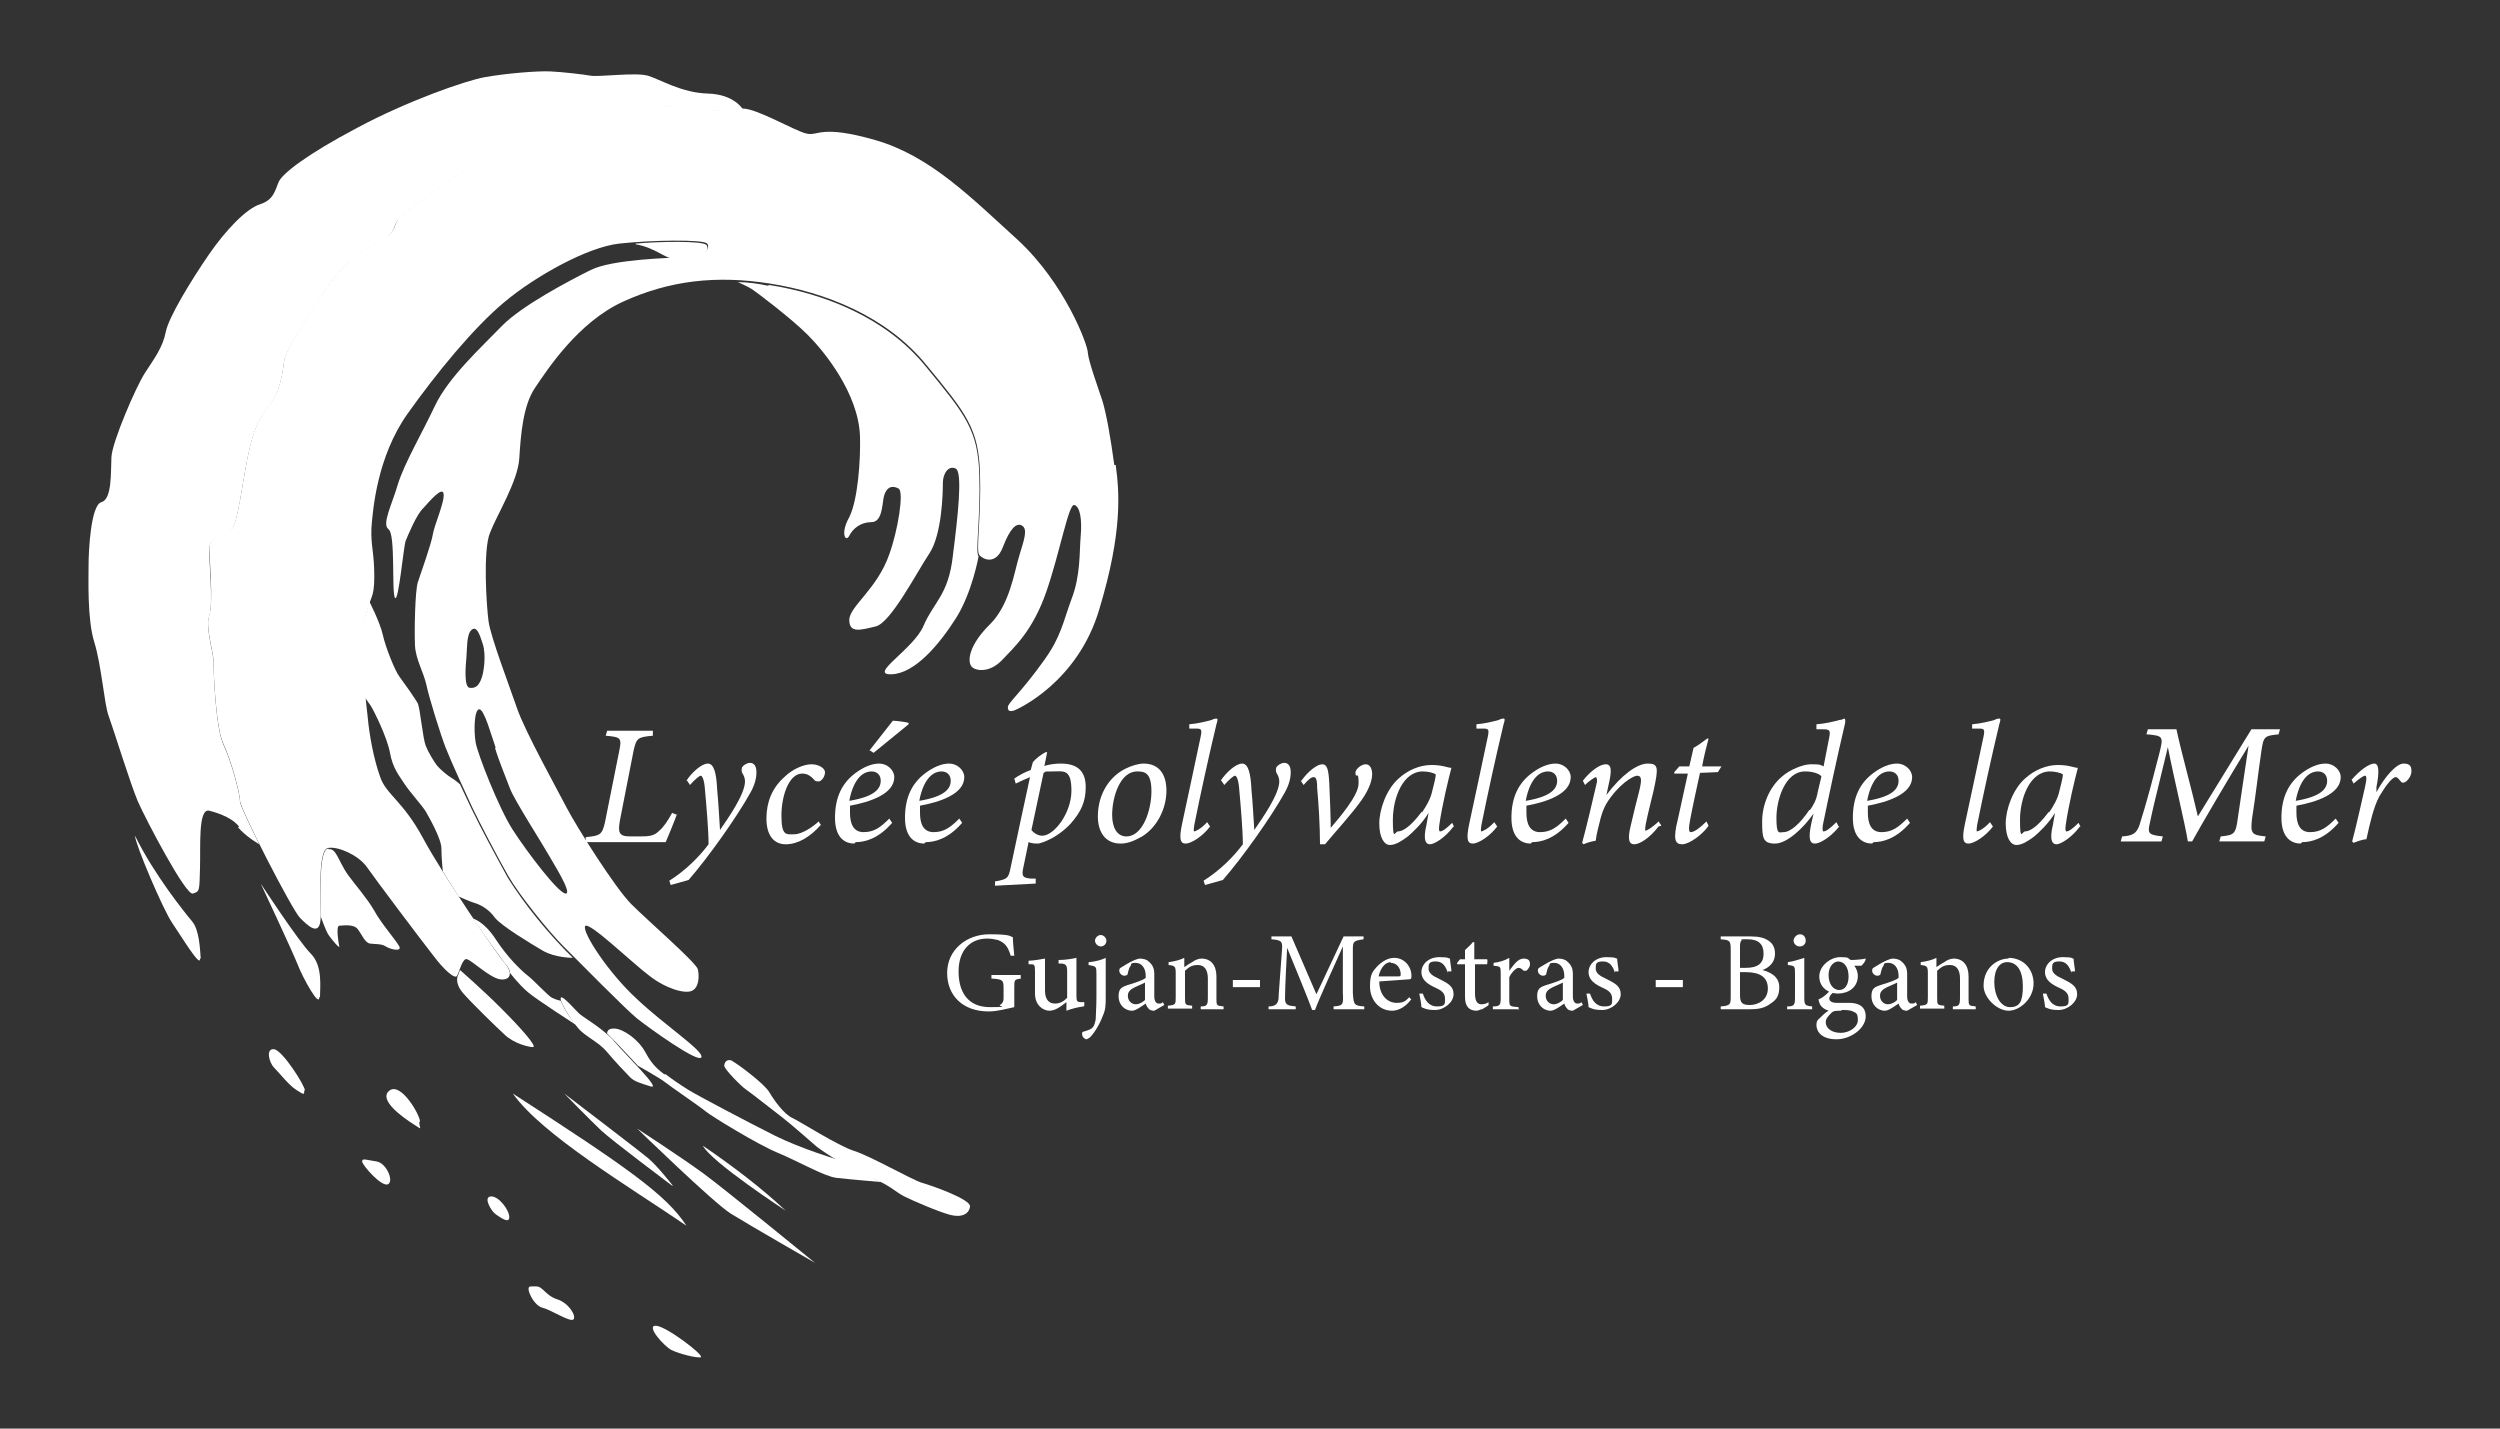 <svg xmlns="http://www.w3.org/2000/svg" xmlns:xlink="http://www.w3.org/1999/xlink" viewBox="0 0 350 200"><rect x="0" y="0" width="350" height="200" fill="#333333" stroke="none"/><defs><style>      .cls-1 {        fill: #fff;      }      .cls-2 {        display: none;      }    </style></defs><g><g id="logo-ref" class="cls-2"><image width="642" height="312" transform="translate(-621.6 171.6) scale(.5)"></image></g><g id="Calque_2"><g><path class="cls-1" d="M156,65.1c-.5-3.7-1.1-7.2-1.7-9.1-.6-1.8-1.9-5.4-2-6.6,0-1.1-3.2-9.7-9.8-15.8-6.6-6-12.3-11.8-20-14-7.7-2.2-7.9-.5-9.6-.9s-6.9-3.5-8.9-3.5-3.2.5-6.3,0c-3-.5-6.5-.7-13.4,1s-11,2.9-16.1,5.7c-5.1,2.9-11.5,7.7-12.4,8.7-.8,1.1-.2,1.7-2.3,2.9s-4.8,2.6-7.4,6.3c-2.6,3.6-6.1,9.2-6.3,10.6-.2,1.4-.5,3.8-1.5,5.4-1,1.6-2.2,2.3-3.3,6.7-1.1,4.5-1.6,11.1-2.8,11.8-1.2.7-2.8.9-2.9,2.3,0,1.4.6,7.8,0,9.5-.6,1.7.6,5,.6,6.6s.3,9.2,1.4,11.5c1.1,2.3,2.3,6.9,2.3,7.9,0,1.1,7.3,15.3,8.4,16.4,1.1,1.1,2.9,2.9,2.9-.3,0-3.2-.4-9.4,1.1-9.5,1.4-.2,4.1,1,5.3,2.6,1.1,1.6,7.8,10.5,9.3,12.4,1.4,1.9,3.1,3.5,3.4,2.9s.8-2.6,1.4-2.3c.7.2,3.2,2.6,4.6,2.8,1.4.2,1.9-.8.7-2.2-1.2-1.4-8.7-12.4-11.5-17.6-2.8-5.2-5.2-6.1-6-8.6-.9-2.5-1.5-5.9-1.7-8.1-.2-2.2-1.3-9.8-.5-13.6.8-3.8,1.4-2.9,1.4-6.3s-.5-4.2-.4-6.8c.2-2.6.8-9.9,5-15.9,4.2-5.9,9.3-12.1,13.6-15.7s11.6-7.7,16.1-8.2c4.6-.5,11.8-.6,12.3,0,.5.6-.3,1.8-2.8,1.9-2.5.1-10.5.3-13.5,1.8-3,1.5-9.7,5-12.5,7.9-2.8,2.9-7.4,7.1-9.3,11.1-1.9,4-4.3,8.1-5.2,11-.8,2.8-2.3,5.6-1.3,6.3,1,.7.4,8.9.9,9.6.5.7,1.2-7.3,1.5-8s1.5-3.7,2.5-4.6c.9-1,2.6-3,2.8-2,.2,1.1-1.3,4.4-1.5,5.7s-1.7,5.5-2.1,6.7c-.4,1.2-.5,7-.4,8.9.1,1.9,1.2,3.7,1.6,5.5.4,1.9,2,7,2.7,8.8.7,1.8,2.9,6.6,3.7,8.3.8,1.7,3.6,7.1,5.1,9.7,1.5,2.6,5.6,7.7,7.7,9.8s8.8,8.9,10.3,10.1,8.7,6.4,9,5.4c.3-.9-5.2-4.5-9.1-8.2-3.9-3.6-7.5-9.1-7.2-10.1s6.7,5.2,9,6.9c2.3,1.8,5,2.6,6,2.1,1-.5,1-2.1.8-3-.2-.9-7-6.8-9.3-9.1-2.3-2.3-7.7-10.9-9-13.4-1.3-2.5-5.9-10.8-7-14-1.1-3.2-3.7-10-4-12.2-.3-2.2-.8-10,.2-12.4.9-2.4,3.9-7.2,4.1-10.4.2-3.2.5-7.4,2.2-9.9,1.7-2.5,6-9.2,12.4-12.1,6.4-2.9,12.9-3.7,20.5-2.5,7.6,1.2,16.3,4.5,21.9,11.4,5.6,6.8,7.3,8.9,7.5,15.1.2,6.1-.6,10.9-.1,11.5.5.6,2.3,1.5,3.3-1.1,1-2.6,1.9-3.5,2.7-3,.8.5.3,1.9-.4,4.2-.7,2.2-1.3,6.9-4.2,9.7-2.8,2.8-3.1,5-2.5,5.8.6.7,2.6.9,4.3-.9,1.7-1.8,4.3-4.1,6.2-9.6,1.9-5.5,3.1-12.3,3.9-12.1.8.2,1.1,2,.9,4.3s0,5.6-1.3,8.9c-1.2,3.3-1.5,5.3-3.8,8.5-3.2,4.5-5.1,6-5.1,6.6s.3.6.8.5c.6-.2,9-4,12-14.2,3.3-10.9,2.8-16.5,2.3-20.2ZM65.8,96.3c-.9,0-.6-3.2-.5-4.3s0-3.2.7-3.8,1.1.4,1.6,2c.5,1.6.1,4.1-.2,4.8-.3.8-.7,1.4-1.6,1.3ZM69.3,104.7c.5,1.7,1.5,4.1,2.1,5.7.6,1.6,4.7,8,5.3,9.1s3.5,5.6,2.5,5.6c-1,0-5.4-5.8-7.4-8.9-2-3.1-4.9-10.6-5.2-12.2-.3-1.7-.2-4.7.5-4.7.7,0,1.7,3.7,2.3,5.4Z"></path><path class="cls-1" d="M91.1,152.1c1.6.5-3.6-4.5-5-6.2s-4.3-3.4-4.9-3.9-2.5-2.8-2.7-2.3,1.8,3.8,3,4.8,2.5,1.6,3.5,2.8,2.6,2.9,3.2,3.5,1.3.8,2.9,1.3Z"></path><path class="cls-1" d="M102.6,148.6c.6.3,4.4,3.1,5.1,4.3.7,1.2,2.1,3.1,3.2,3.6s6.4,3.9,8.6,4.6c2.3.7,8.2,4.1,9.6,4.5s6.8,2.3,6.7,3.3c-.1,1-1.1,1.6-2.7,1.2s-5.3-2-6.5-2.6-2.3-1.8-4.7-2.6-7-3.9-7.6-4.4-3.4-3-4.7-4-4.6-3.6-5.2-4-3-2.8-3-3.3.4-1,1.1-.7Z"></path><path class="cls-1" d="M114.1,176.8s-12.6-10.3-15.6-12.5c-3-2.2-9.3-6.3-9.3-6.3,0,0,10.7,10.4,13.1,11.9,2.4,1.5,11.8,6.9,11.8,6.9Z"></path><path class="cls-1" d="M98.4,160.4c4.4,3,8.3,6,11.6,9.1,0,0-10.4-6.8-11.6-9.1Z"></path><path class="cls-1" d="M44.8,139.6c0-1.5.4-4.4-1.3-6.1s-7-9.8-7-9.8c0,0,4.5,9.6,5.2,11.4s3,6,3,4.5Z"></path><path class="cls-1" d="M58.8,157c0-.9-2.7-5.6-4.3-4.3s2,3.8,3.4,4.7.8.6.8-.3Z"></path><path class="cls-1" d="M71.3,170.4c0-1-1.5-3-2.6-2.9s.1,2.1.7,2.5,1.9,1.4,1.9.4Z"></path><path class="cls-1" d="M98.1,190c.6-.2-4.9-4.4-6.3-4.4s1.2,2.9,2.2,3.4,3.6,1.2,4.2,1Z"></path><path class="cls-1" d="M107.7,39.9c7.6,1.2,16.3,4.5,21.9,11.4,5.6,6.8,7.3,8.9,7.5,15.1.2,6.1-.6,10.9-.1,11.5,0,0-.9,5.1-3.2,8.7-2.3,3.6-5.7,7.7-9,7.8s3.1-3.5,4.5-6.8c1.4-3.3,3.5-4.3,4.1-9.8.7-5.5,1.4-11.7.4-12.2s-1.8.7-1.8,2-.1,7.2-1.9,9.9-5.4,9.7-7.5,10.2-3.7,1-3.7-.9,3.9-4.3,5.6-9.2c1.2-3.3,2.1-8.8,1.3-9.2-1.3-.7-1.9.3-2.1,1.3s-.2,3.4-1.7,3.4-2.6.9-3.1,1.9-1.3-.3,0-2.6c1.2-2.4,1.6-8,1.5-11.3-.2-6-5-11.9-7.3-14.2-2.4-2.4-7.2-6-7.8-6.4s-2-1-2-1c1.4,0,2.8.2,4.2.5Z"></path><path class="cls-1" d="M89,34.1c3.3-.3,9.4-.4,9.9.2s-.3,1.8-2.8,1.9h-1.8c-1.2,0-2.5-1.5-5.3-2Z"></path><path class="cls-1" d="M33.5,115.8c-.7-1.1-2.6-1.9-4.2-2.3s-1.2,5.1-1.3,8.1c-.1,3.1,0,3.2-1,3.5s-6.6-10.4-7.7-12.9c-1.1-2.6-3.5-10.4-4.1-12s-1-7.1-2-10.3-.8-8.9-.8-10.8.3-8.4,1.8-8.8,1.3-4.2,1.4-6.3,3.4-9.8,4.7-11.8,2.5-3.6,2.9-5.7,3.6-7.3,6-10.8,5.3-6.5,7.2-7.1,2.1-1.9,2.6-3.1,4-3.9,11-7.6c6.9-3.7,15.1-6.6,17.9-7.1s7.3-.9,9.2-.8,4.4.4,5.6.6,6.3-.5,8,0,4.7,2.4,8.4,2.5,4.9,2.2,4.9,2.2c-2,0-3.2.5-6.3,0s-6.5-.7-13.4,1c-6.9,1.7-11,2.9-16.1,5.7-5.1,2.9-11.5,7.7-12.4,8.7s-.2,1.7-2.3,2.9-4.8,2.6-7.4,6.3-6.1,9.2-6.3,10.6c-.2,1.4-.5,3.8-1.5,5.4-1,1.6-2.2,2.3-3.3,6.7s-1.6,11.1-2.8,11.8-2.8.9-2.9,2.3.6,7.8,0,9.5.6,5,.6,6.6.3,9.2,1.4,11.5,2.3,6.9,2.3,7.9c0,.5,1.5,3.6,2.7,6,0,0-1.8-1-3-2.4Z"></path><path class="cls-1" d="M46,118.8c-1.4,0-1.1,6.3-1.1,9.5,0,0,.7,2,1.1,2.6s1.6,2,1.5,1.6-.5-2.9,0-2.9,2-.3,2.6.5,1,1.9,1.7,2,1.6,0,2.2.4,2.3.8,1.9,0-2.6-3.3-3.5-5c-.9-1.6-2.8-3.8-3.6-4.9s-1.3-2.3-1.6-2.8-.6-1-1.2-.9Z"></path><path class="cls-1" d="M28.1,134.2c-.1-1.4-.2-4-1.2-5.2s-5.3-6.5-8-12c0,1.1,3.9,10.3,5.2,12.2s4,6.4,3.9,5Z"></path><path class="cls-1" d="M42.7,152.7c0-.7-3.1-5.6-4.3-5.8s-.8,1.8,0,2.6,2,2.4,3.1,3.1,1.1.7,1.1,0Z"></path><path class="cls-1" d="M50.7,162.6c0,.5,2.7,3.6,3.6,3.2s-.2-3-1.6-3.2-2-.5-2,0Z"></path><path class="cls-1" d="M74,180.5c0,.5.8,2.3,2,2.6s3.9,2.1,4.3,1.6-.7-2.3-2.3-2.8-2-1.8-2.9-1.8-1.1-.1-1.1.4Z"></path><path class="cls-1" d="M96.1,171.6c-7.9-5.4-20.2-12.7-24.3-18.5,16.1,10.4,21.5,14.2,24.3,18.5Z"></path><path class="cls-1" d="M74.6,146.6c.7,0-1.7-2.7-4.4-5.4s-5.8-5.4-5.8-5.4l-.3.8s-.5,1,.7,2.4,4.6,4.7,5.9,5.9,3.3,1.7,4,1.7Z"></path><path class="cls-1" d="M94.1,166s-8.4-6.3-9.9-7.7-5.2-5.2-5.2-5.2c0,0,10.5,8,11.8,9.1s3.4,3.8,3.4,3.8Z"></path><path class="cls-1" d="M93,150.4c-.5-.4-1.6-1.1-2.6-3s-3.1-3.3-4.3-3.4-1.1.7-1.1.7c0,0,.7.7,1.2,1.2s3.1,3.3,3.1,3.3c0,0,3.2,1.8,3.8,2.3s5,3.5,5.7,4.1,7.2,4.6,10.1,5.8c2.9,1.2,6.5,3.3,8.2,3.5s6.4.6,6.4.6c-1.4-.6-2.7-1.1-3.9-1.8-.7-.4-1.5-.8-2.2-1.3,0,0-5.3-1.6-8.9-3.4-3.6-1.8-10.8-5.6-12.1-6.4s-2.7-1.8-3.2-2.2Z"></path><path class="cls-1" d="M80.5,143.4s-5.3-3.4-6.6-4.5-2.5-2.7-2.5-2.7c0-.4-.3-.9-.7-1.3-1.4-1.9-2.9-4-4.5-6.3,0,0,1.5.3,3.2,2.9s3.6,4.4,4.5,5.1,2.8,2.8,3.4,3.1,1.2.4,1.2.4c.5,1.2,1.2,2.3,2,3.2Z"></path><path class="cls-1" d="M80.2,134.1s-2.5,0-4.2-1-5.7-3.4-6.7-4.6c-.9-1.3-2.2-1.9-2.9-2.1s-2.2-.9-2.2-.9l-2.2-3.5s-.2-1.8-.2-3.2-1.8-4.5-2.2-5.2-2.3-2.8-3-3.9-1.6-2.1-2-4.3-2.3-6-2.7-6.6-.8-1.1-.8-1.1c-.6-4.6-.7-8.3-.2-10.6.2-.9.5-1.9.8-2.9,0,0,1.5,2.9,1.9,4.7s1.7,5,2.3,5.8,2.3,3.2,2.6,3.8.7,4.9,1.1,5.9,1.2,2.3,1.6,2.8,1.6,1.5,2,1.7,1.2.9,1.2.9l1.6,3.4c1.5,3.1,3.3,6.4,5.1,9.7,2.2,3.5,5.5,7.7,9.2,11.3Z"></path><g><path class="cls-1" d="M94.8,113.9c-.3.9-1.3,3.3-1.6,4h-11.2v-.7c2-.2,2.3-.3,2.7-2.1l2-10c.4-1.9.1-1.9-1.9-2.1l.2-.7h6.4v.7c-2.1.2-2.3.3-2.7,2.1l-1.9,9.7c-.3,1.7-.2,2.3,1.4,2.3h1.4c1.4,0,2-.1,2.7-.8.6-.5,1.2-1.4,1.8-2.5l.7.3Z"></path><path class="cls-1" d="M96.1,109.3c.7-1.1,2.1-2.4,3-2.4s1.2,1.5,1.3,3.6c.2,2.1.3,4.2.4,5.7,1.1-1.6,3.5-5,3.5-6.8,0-.5-.2-.9-.4-1.2-.1-.3-.1-.5,0-.8.2-.3.7-.6,1.1-.6.6,0,.9.5.9,1.3s-.2,1.7-.8,2.8c-2,3.6-6,9.2-8.7,12.3l-2.5.7-.2-.6c2.4-1.5,4.3-3.5,5.5-5.1,0-1.9-.3-5.4-.5-7.6-.1-1.5-.4-2-.6-2s-.9.6-1.5,1.3l-.4-.6Z"></path><path class="cls-1" d="M114.9,115.5c-1.5,1.7-3.2,2.7-4.9,2.7s-2.7-1.3-2.7-3.6.8-4.3,2.5-5.8c1.1-1.1,2.7-1.8,3.8-1.8s1.9.6,1.9,1.1c0,.5-.3,1.1-.8,1.3-.2,0-.4,0-.6-.1-.6-.7-1.1-1-1.8-1-1.8,0-2.9,3-2.9,5.9s.7,2.6,1.8,2.6,2.7-1.1,3.4-1.8l.4.6Z"></path><path class="cls-1" d="M119.6,118.1c-1.2,0-2.7-.7-2.7-3.6s1-4.9,2.9-6.3c1.1-.8,2.2-1.3,3.3-1.3s2.1.9,2.1,1.9c0,2.4-3.5,3.5-6.2,4,0,.3,0,.8,0,1,0,1.4.4,2.7,1.9,2.7s2.4-.7,3.6-1.9l.4.6c-2,2.3-3.9,2.7-5.1,2.7ZM119,112.1c3.5-.6,4.3-1.7,4.3-2.8,0-.8-.5-1.3-1.3-1.3s-2.4.5-3.1,4.1ZM121.7,105.1l3.3-4.2c.5,0,1.9.2,2.2.3v.2s-4.9,4-4.9,4l-.6-.4Z"></path><path class="cls-1" d="M129.4,118.1c-1.2,0-2.7-.7-2.7-3.6s1-4.9,2.9-6.3c1.1-.8,2.2-1.3,3.3-1.3s2.1.9,2.1,1.9c0,2.4-3.5,3.5-6.2,4,0,.3,0,.8,0,1,0,1.4.4,2.7,1.9,2.7s2.4-.7,3.6-1.9l.4.6c-2,2.3-3.9,2.7-5.1,2.7ZM128.8,112.1c3.5-.6,4.3-1.7,4.3-2.8,0-.8-.5-1.3-1.3-1.3s-2.4.5-3.1,4.1Z"></path><path class="cls-1" d="M146.3,107.2c.7-.2,1.5-.3,2.2-.3,2.5,0,3.5,1.2,3.5,3.3s-.7,3.5-2.1,5.1c-1.2,1.3-2.9,2.4-4.5,2.8-.4,0-.9,0-1.4-.2l-.7,3.4c-.3,1.3-.2,1.6,1,1.7h.7c0,0,0,.7,0,.7l-5.7.3v-.6c1.8-.3,1.9-.5,2.2-2,.9-4.2,1.8-8.5,2.7-12.6-.7.3-1.4.6-2,.9l-.2-.7c.7-.5,1.5-.9,2.3-1.2l.3-1.1c.4-.5,1.2-1.1,1.8-1.4h.2c0,.1-.4,2-.4,2ZM144.4,116.2c.3.4.9.8,1.5.8,1.7,0,4.1-3.2,4.1-6.3s-1.1-2.7-2.6-2.7-.8,0-1.3.2c-.5,2.4-1.2,5.6-1.7,8Z"></path><path class="cls-1" d="M163.3,110.7c0,2.5-1.3,5.1-3.4,6.4-.9.5-1.9,1-3,1-2.3,0-3.2-1.8-3.2-3.8,0-3.3,1.8-5.7,3.9-6.7.8-.4,1.8-.7,2.5-.7,2,0,3.2,1.3,3.2,3.8ZM155.7,114.1c0,1.8.7,3,2,3,2.3,0,3.5-3.7,3.5-6.3s-.9-2.8-2-2.8c-2.4,0-3.5,3.6-3.5,6.1Z"></path><path class="cls-1" d="M169.5,115.6c-1.2,1.6-2.8,2.5-3.5,2.5s-1-.5-.5-2.8c.9-4.1,1.8-8.5,2.6-12.2.2-1,.1-1.1-.7-1.1-.3,0-.7,0-.9,0v-.6c1.2-.1,2.4-.4,3.1-.6.4-.2.6-.2.7-.2.2,0,.2.2,0,.8-1.1,4.6-2.3,10.1-3.1,14.1-.1.7-.1.9,0,.9s.9-.3,1.8-1.3l.4.6Z"></path><path class="cls-1" d="M170.9,109.3c.7-1.1,2.1-2.4,3-2.4s1.2,1.5,1.3,3.6c.2,2.1.3,4.2.4,5.7,1.1-1.6,3.5-5,3.5-6.8,0-.5-.2-.9-.4-1.2-.1-.3-.1-.5,0-.8.2-.3.7-.6,1.1-.6.6,0,.9.5.9,1.3s-.2,1.7-.8,2.8c-2,3.6-6,9.2-8.7,12.3l-2.5.7-.2-.6c2.4-1.5,4.3-3.5,5.5-5.1,0-1.9-.3-5.4-.5-7.6-.1-1.5-.4-2-.6-2s-.9.6-1.5,1.3l-.4-.6Z"></path><path class="cls-1" d="M182.2,109.3c.9-1.3,2.2-2.3,2.9-2.3s.9.7,1,2.7c.1,2.4.2,4.7.2,6.2,1.1-1.3,3.9-4.5,3.9-6.2s-.2-.9-.4-1.2c0-.2-.1-.3,0-.5.1-.4.8-1,1.4-1s.9.6.9,1.4c0,.7-.3,1.9-1.4,3.5-1.3,1.9-3.8,4.6-5.2,6.3h-.7c0-2.5-.2-5.8-.4-7.9,0-1.3-.2-1.5-.5-1.5s-.6.2-1.4,1.1l-.4-.6Z"></path><path class="cls-1" d="M203.5,115.7c-1.2,1.6-2.7,2.5-3.3,2.5s-1-.6-.5-2.7l.3-1.7c-.9,1.5-2.2,2.7-2.9,3.3-.8.6-1.7,1.2-2.5,1.2s-1.5-1-1.5-3,1-4.8,2.7-6.3c1.3-1.2,3-1.9,4.6-1.9s2.3.4,2.8.4c-.4,1.5-1.3,5.2-1.7,8-.1.7,0,.9.1.9.3,0,.8-.3,1.7-1.2l.3.6ZM199.1,113.7c.5-.7,1.2-1.9,1.4-2.9.2-.9.5-1.8.5-2.4-.3-.2-1.1-.4-1.8-.4-2.8,0-4.2,3.7-4.2,6.8s.3,1.6.7,1.6c.7,0,1.8-.7,3.3-2.7Z"></path><path class="cls-1" d="M209.7,115.6c-1.2,1.6-2.8,2.5-3.5,2.5s-1-.5-.5-2.8c.9-4.1,1.8-8.5,2.6-12.2.2-1,.1-1.1-.7-1.1-.3,0-.7,0-.9,0v-.6c1.2-.1,2.4-.4,3.1-.6.4-.2.6-.2.7-.2.2,0,.2.2,0,.8-1.1,4.6-2.3,10.1-3.1,14.1-.1.7-.1.9,0,.9s.9-.3,1.8-1.3l.4.6Z"></path><path class="cls-1" d="M214.3,118.1c-1.2,0-2.7-.7-2.7-3.6s1-4.9,2.9-6.3c1.1-.8,2.2-1.3,3.3-1.3s2.1.9,2.1,1.9c0,2.4-3.5,3.5-6.2,4,0,.3,0,.8,0,1,0,1.4.4,2.7,1.9,2.7s2.4-.7,3.6-1.9l.4.6c-2,2.3-3.9,2.7-5.1,2.7ZM213.7,112.1c3.5-.6,4.3-1.7,4.3-2.8,0-.8-.5-1.3-1.3-1.3s-2.4.5-3.1,4.1Z"></path><path class="cls-1" d="M232.2,115.7c-1.3,1.7-2.7,2.5-3.4,2.5s-1-.6-.5-2.6c.4-1.7.8-3.4,1.2-4.9.4-1.6.3-2.1-.3-2.1s-2.7,1.3-4.3,3.9c-.4.7-.6,1.3-.8,2-.2.9-.6,2.2-.7,3.2-.6.1-1.3.3-1.7.5l-.2-.2c.7-2.6,1.4-5.6,2-8.2.2-.7,0-1-.1-1s-.9.5-1.5,1.1l-.3-.6c1.1-1.4,2.4-2.3,3.2-2.3s.9.8.4,2.9l-.3,1.4c2.1-2.8,4.3-4.4,5.8-4.4s1.5.6.8,3.8c-.3,1.3-.8,3.2-1.1,4.7-.1.7-.1.9,0,.9s.9-.4,1.8-1.3l.4.6Z"></path><path class="cls-1" d="M240.4,108.1c-.5,0-1.7.1-2.4.1-1.1,5-1.4,6.6-1.5,7.3-.1.7,0,1,.2,1,.5,0,1.3-.6,2.2-1.5l.3.6c-.8,1.2-2.7,2.6-3.7,2.6s-1.3-.7-.6-3.5l1.4-6.4h-1.9v-.2l.7-.8h1.4l.6-2.6c.4-.2,1.4-.9,1.9-1.3h.2c-.3,1.1-.7,2.7-.9,3.9h2.7l-.5.8Z"></path><path class="cls-1" d="M257.5,115.7c-1.2,1.5-2.7,2.4-3.4,2.4s-1-.6-.5-2.9l.3-1.3c-1.4,2-3.7,4.2-5.4,4.2s-1.8-.8-1.8-3.1,1-4.8,2.8-6.3c1-.9,2.9-1.7,4-1.7s1.3,0,1.8.3l.8-4.1c.2-1,0-1.1-.9-1.1-.2,0-.7,0-.9,0v-.7c1.3-.1,2.5-.4,3.2-.6.4,0,.6-.2.7-.2s.2.2.1.7c-1.1,4.7-2.2,9.8-3.1,14.2-.1.7,0,.9.1.9.3,0,.9-.4,1.8-1.3l.3.6ZM253.4,113.4c.5-.7.9-1.4,1.1-2.6l.5-2.1c-.3-.4-1.2-.7-2.3-.7-2.8,0-4,4-4,6.5s.4,2,1,2c1,0,2.4-1.3,3.6-3.1Z"></path><path class="cls-1" d="M262.1,118.1c-1.2,0-2.7-.7-2.7-3.6s1-4.9,2.9-6.3c1.1-.8,2.2-1.3,3.3-1.3s2.1.9,2.1,1.9c0,2.4-3.5,3.5-6.2,4,0,.3,0,.8,0,1,0,1.4.4,2.7,1.9,2.7s2.4-.7,3.6-1.9l.4.6c-2,2.3-3.9,2.7-5.1,2.7ZM261.5,112.1c3.5-.6,4.3-1.7,4.3-2.8,0-.8-.5-1.3-1.3-1.3s-2.4.5-3.1,4.1Z"></path><path class="cls-1" d="M279.1,115.6c-1.2,1.6-2.8,2.5-3.5,2.5s-1-.5-.5-2.8c.9-4.1,1.8-8.5,2.6-12.2.2-1,.1-1.1-.7-1.1-.3,0-.7,0-.9,0v-.6c1.2-.1,2.4-.4,3.1-.6.4-.2.6-.2.7-.2.2,0,.2.2,0,.8-1.1,4.6-2.3,10.1-3.1,14.1-.1.7-.1.9,0,.9s.9-.3,1.8-1.3l.4.6Z"></path><path class="cls-1" d="M291.2,115.7c-1.2,1.6-2.7,2.5-3.3,2.5s-1-.6-.5-2.7l.3-1.7c-.9,1.5-2.2,2.7-2.9,3.3-.8.6-1.7,1.2-2.5,1.2s-1.5-1-1.5-3,1-4.8,2.7-6.3c1.3-1.2,3-1.9,4.6-1.9s2.3.4,2.8.4c-.4,1.5-1.3,5.2-1.7,8-.1.7,0,.9.1.9.3,0,.8-.3,1.7-1.2l.3.6ZM286.9,113.7c.5-.7,1.2-1.9,1.4-2.9.2-.9.5-1.8.5-2.4-.3-.2-1.1-.4-1.8-.4-2.8,0-4.2,3.7-4.2,6.8s.3,1.6.7,1.6c.7,0,1.8-.7,3.3-2.7Z"></path><path class="cls-1" d="M319.1,102.8c-2.1.2-2.2.3-2.5,2.3-.5,3.4-.8,6.3-1.3,9.4-.3,2.3,0,2.4,1.9,2.6l-.2.7h-6.3l.2-.7c1.9-.2,2.1-.3,2.4-2.6.5-3.5,1-6.7,1.5-10.1h0c-2.7,4.4-6.7,11.2-7.9,13.4h-.6c-.4-2.5-1.9-8.6-2.8-13.2h0l-1.6,6.6c-.6,2.4-.8,3.5-1,4.4-.2,1.1,0,1.3,1.9,1.5l-.2.7h-5.7l.2-.7c1.6-.1,2-.5,2.4-1.5.4-1.3.9-2.9,1.6-5.5l1.2-4.6c.6-2.4.6-2.5-1.8-2.7l.2-.7h4c.8,3.7,2.1,8.2,3,12.2l7.5-12.2h4l-.2.7Z"></path><path class="cls-1" d="M322.1,118.1c-1.2,0-2.7-.7-2.7-3.6s1-4.9,2.9-6.3c1.1-.8,2.2-1.3,3.3-1.3s2.1.9,2.1,1.9c0,2.4-3.5,3.5-6.2,4,0,.3,0,.8,0,1,0,1.4.4,2.7,1.9,2.7s2.4-.7,3.6-1.9l.4.6c-2,2.3-3.9,2.7-5.1,2.7ZM321.5,112.1c3.5-.6,4.3-1.7,4.3-2.8,0-.8-.5-1.3-1.3-1.3s-2.4.5-3.1,4.1Z"></path><path class="cls-1" d="M329.2,109.2c1.2-1.4,2.5-2.3,3.2-2.3s.7,1.3.3,3.3v.7c1.2-2.2,2.8-4,3.8-4s1.1.5,1.1,1.1-.5,1.3-.9,1.5c-.2.1-.4.1-.5,0-.3-.3-.5-.7-.8-.7-.6,0-1.7,1.7-2.3,2.7-.8,1.5-1.3,3.7-1.8,6-.5,0-1.3.3-1.8.5l-.2-.2c.6-2.2,1.4-5.9,1.8-7.6.3-1.3.2-1.6,0-1.6-.2,0-.8.4-1.6,1.1l-.3-.6Z"></path></g><g><path class="cls-1" d="M143,137c-1,.1-1,.2-1,1.2v1.3c0,.6,0,1.1,0,1.5-1,.2-2.3.6-3.6.6-3.6,0-5.8-2.2-5.8-5.4s2.7-5.4,5.9-5.4,2.8.3,3.3.4c0,.6.1,1.6.2,2.6h-.5c-.4-1.3-.8-1.8-1.8-2.2-.4-.1-1-.2-1.5-.2-2.4,0-4,1.7-4,4.6s1.3,5,4.4,5,1-.1,1.4-.3c.3-.2.5-.4.5-1v-1.3c0-1.2-.1-1.3-1.7-1.4v-.5h4.1v.5Z"></path><path class="cls-1" d="M151.7,140.9c-.8.1-1.6.3-2.4.6v-1.2c-.9.7-1.6,1.2-2.4,1.2s-2-.7-2-2.4v-3.1c0-.9-.1-1-.5-1h-.4v-.5c.7,0,1.7-.2,2.3-.3,0,.5,0,1.3,0,2.3v2.2c0,1.4.7,1.8,1.4,1.8s1.2-.3,1.7-.8v-3.7c0-.9-.2-1-.7-1.1h-.5v-.5c1,0,2.1-.2,2.5-.3v5.3c0,.8.1.9.7.9h.4v.5Z"></path><path class="cls-1" d="M152.5,134.7c.9-.1,1.7-.3,2.3-.6v5.5c0,1.1,0,1.7-.4,2.6-.6,1.6-1.5,2.8-1.9,3.1-.2.1-.3.2-.4.2-.2,0-.6-.3-.6-.7s0-.3.3-.4c.6-.2,1-.3,1.2-.6.2-.2.3-.6.4-1.1,0-.7.1-1.6.1-3.1v-3.2c0-1.1,0-1.1-1.1-1.3v-.4ZM154.1,132.5c-.4,0-.8-.4-.8-.8s.4-.8.8-.8.8.4.8.8-.3.8-.8.8Z"></path><path class="cls-1" d="M161.5,141.5c-.2,0-.6-.1-.7-.3-.2-.2-.3-.4-.4-.7-.6.4-1.4,1-1.9,1-1.1,0-1.9-.9-1.9-2s.4-1.3,1.3-1.6c1-.3,2.2-.7,2.5-1v-.3c0-1.1-.6-1.8-1.4-1.8s-.6.2-.7.4c-.2.2-.3.6-.4,1,0,.3-.2.4-.5.4s-.7-.3-.7-.7.2-.4.5-.6c.5-.3,1.4-.9,2.3-1.1.5,0,1,.1,1.3.4.6.5.8,1,.8,1.8v3.1c0,.7.3,1,.6,1s.4,0,.6-.2l.2.4-1.4.8ZM160.4,137.5c-.3.2-1.1.5-1.5.7-.6.3-1,.6-1,1.2,0,.8.6,1.2,1.1,1.2s1-.3,1.3-.6v-2.5Z"></path><path class="cls-1" d="M168.1,141.3v-.4c.9,0,1-.2,1-1.3v-2.6c0-1.1-.4-1.9-1.4-1.9s-1.3.4-1.8.8v3.7c0,1.1,0,1.1,1,1.2v.4h-3.4v-.4c1.1-.1,1.1-.2,1.1-1.2v-3.3c0-1-.1-1.1-1-1.2v-.4c.8-.1,1.6-.3,2.2-.6v1.3c.3-.2.7-.5,1.1-.7.4-.3.9-.5,1.3-.5,1.3,0,2.1.9,2.1,2.5v3c0,1.1,0,1.1,1,1.2v.4h-3.3Z"></path><path class="cls-1" d="M176.3,138.2h-3.7v-1h3.8v1Z"></path><path class="cls-1" d="M186.7,141.3v-.4c1.3-.1,1.4-.2,1.3-1.9v-6.5c-1.3,2.9-3.4,7.5-3.9,8.9h-.4c-.5-1.4-2.3-5.8-3.5-8.7-.3,5.6-.3,6.8-.3,7.1,0,.9.4,1,1.5,1.1v.4h-3.8v-.4c.9,0,1.3-.3,1.4-1.1,0-.7.1-1.3.5-7.1,0-.8,0-1.1-1.5-1.2v-.4h2.8l3.5,8.1,3.8-8.1h2.8v.4c-1.4.2-1.5.3-1.5,1.4v6.1c.1,1.7.2,1.8,1.6,1.9v.4h-4.2Z"></path><path class="cls-1" d="M197.5,140c-1,1.3-2.1,1.5-2.6,1.5-1.9,0-3.1-1.6-3.1-3.4s.4-2.1,1-2.8c.7-.7,1.5-1.2,2.4-1.2,1.4,0,2.4,1.2,2.4,2.5,0,.3,0,.5-.3.5-.3,0-2.4.2-4.2.3,0,2.1,1.3,3,2.4,3s1.3-.3,1.8-.8l.3.4ZM194.7,134.7c-.7,0-1.4.7-1.7,2,.9,0,1.8,0,2.7,0,.3,0,.4,0,.4-.3,0-.8-.5-1.6-1.4-1.6Z"></path><path class="cls-1" d="M202.7,136.2c-.3-.9-.7-1.6-1.7-1.6s-1,.4-1,1,.5,1,1.4,1.4c1.4.7,2.1,1.1,2.1,2.2s-1.3,2.2-2.6,2.2-1.6-.3-1.9-.4c0-.5-.2-1.3-.3-1.9h.5c.3.9.8,1.8,2,1.8s1.1-.4,1.1-1.1-.4-1.1-1.3-1.5c-1.1-.5-2-1.1-2-2.2s1-2.1,2.5-2.1,1.2.2,1.5.2c0,.4.2,1.4.2,1.8h-.5Z"></path><path class="cls-1" d="M207.4,141.3c-.3.1-.5.2-.7.2-1,0-1.6-.6-1.6-1.9v-4.6h-1.1v-.2c0,0,.4-.5.4-.5h.7v-1.3c.3-.3.8-.7,1.1-1.1h.2c0,.7,0,1.6,0,2.4h1.8c.1.2,0,.5,0,.7h-1.7v4.1c0,1.3.5,1.5.9,1.5s.7-.1,1-.3v.4c.1,0-.9.6-.9.6Z"></path><path class="cls-1" d="M212.7,141.3h-3.7v-.4c1,0,1.1-.2,1.1-1.2v-3.3c0-1.1,0-1.1-1-1.2v-.4c.8-.1,1.5-.3,2.2-.7v1.8c.6-.8,1.2-1.7,2-1.7s.9.4.9.8-.3.7-.5.9c-.2,0-.3,0-.4,0-.2-.2-.4-.4-.7-.4s-.9.5-1.3,1.3v3c0,1.1,0,1.1,1.3,1.2v.4Z"></path><path class="cls-1" d="M220.1,141.5c-.2,0-.6-.1-.7-.3-.2-.2-.3-.4-.4-.7-.6.4-1.4,1-1.9,1-1.1,0-1.9-.9-1.9-2s.4-1.3,1.3-1.6c1-.3,2.2-.7,2.5-1v-.3c0-1.1-.6-1.8-1.4-1.8s-.6.2-.7.4c-.2.2-.3.6-.4,1,0,.3-.2.4-.5.4s-.7-.3-.7-.7.2-.4.5-.6c.5-.3,1.4-.9,2.3-1.1.5,0,1,.1,1.3.4.6.5.8,1,.8,1.8v3.1c0,.7.3,1,.6,1s.4,0,.6-.2l.2.4-1.4.8ZM218.9,137.5c-.3.2-1.1.5-1.5.7-.6.3-1,.6-1,1.2,0,.8.6,1.2,1.1,1.2s1-.3,1.3-.6v-2.5Z"></path><path class="cls-1" d="M226.1,136.2c-.3-.9-.7-1.6-1.7-1.6s-1,.4-1,1,.5,1,1.4,1.4c1.4.7,2.1,1.1,2.1,2.2s-1.3,2.2-2.6,2.2-1.6-.3-1.9-.4c0-.5-.2-1.3-.3-1.9h.5c.3.9.8,1.8,2,1.8s1.1-.4,1.1-1.1-.4-1.1-1.3-1.5c-1.1-.5-2-1.1-2-2.2s1-2.1,2.5-2.1,1.2.2,1.5.2c0,.4.2,1.4.2,1.8h-.5Z"></path><path class="cls-1" d="M235.5,138.2h-3.7v-1h3.8v1Z"></path><path class="cls-1" d="M246.3,135.7c1.5.3,2.8,1,2.8,2.5s-.6,1.9-1.5,2.5c-.8.5-1.6.6-2.8.6h-3.9v-.4c1.4-.1,1.4-.3,1.4-1.5v-6.4c0-1.3-.1-1.4-1.4-1.5v-.4h4.2c1.2,0,1.9.2,2.5.6.6.4.9,1,.9,1.8,0,1.5-1.2,2.2-2.1,2.4ZM244.4,135.5c1.8,0,2.5-.7,2.5-2s-.7-2-2.2-2-.7,0-.9.2c-.1,0-.2.3-.2.8v3h.8ZM243.6,139.3c0,1.1.3,1.4,1.4,1.4s2.5-.7,2.5-2.3-1.1-2.3-3.1-2.3h-.8v3.2Z"></path><path class="cls-1" d="M250.2,141.3v-.4c1,0,1.1-.2,1.1-1.3v-3.3c0-1,0-1.1-1-1.2v-.4c.8-.1,1.6-.4,2.3-.6v5.5c0,1.1.1,1.2,1.1,1.3v.4h-3.5ZM251.9,132.5c-.4,0-.8-.4-.8-.8s.4-.9.9-.9.8.4.8.9-.4.8-.8.8Z"></path><path class="cls-1" d="M256.6,139c-.4.3-.5.6-.5.8,0,.3.3.6,1,.6s1.3,0,1.8,0c1,0,2.3.3,2.3,1.9s-2,3.2-4.1,3.2-2.8-1.1-2.8-2c0-.4.1-.7.4-.9.3-.3.9-.9,1.3-1.1-.6-.2-1-.5-1.2-.9-.1-.2-.2-.5-.2-.7.6-.2,1.1-.7,1.5-1.1l.5.2ZM257.4,139.1c-1.5,0-2.7-.9-2.7-2.4s1.6-2.7,2.9-2.7,1,.1,1.5.4c.7,0,1.7-.1,2.1-.2h0c0,.4-.4.8-.6,1-.2,0-.8,0-1,0,.3.4.5.9.5,1.4,0,1.7-1.4,2.5-2.8,2.5ZM257.8,141.5c-.8,0-1.1,0-1.4.3-.4.4-.8.8-.8,1.3,0,.9.9,1.5,2.1,1.5s2.4-.8,2.4-1.8-.3-1-.7-1.2c-.4-.2-1-.2-1.6-.2ZM257.4,134.6c-.7,0-1.4.7-1.4,1.9s.6,2.1,1.5,2.1c.7,0,1.3-.6,1.3-1.9s-.6-2.1-1.5-2.1Z"></path><path class="cls-1" d="M266.9,141.5c-.2,0-.6-.1-.7-.3-.2-.2-.3-.4-.4-.7-.6.4-1.4,1-1.9,1-1.1,0-1.9-.9-1.9-2s.4-1.3,1.3-1.6c1-.3,2.2-.7,2.5-1v-.3c0-1.1-.6-1.8-1.4-1.8s-.6.2-.7.4c-.2.2-.3.6-.4,1,0,.3-.2.4-.5.4s-.7-.3-.7-.7.2-.4.5-.6c.5-.3,1.4-.9,2.3-1.1.5,0,1,.1,1.3.4.6.5.8,1,.8,1.8v3.1c0,.7.3,1,.6,1s.4,0,.6-.2l.2.4-1.4.8ZM265.7,137.5c-.3.2-1.1.5-1.5.7-.6.3-1,.6-1,1.2,0,.8.6,1.2,1.1,1.2s1-.3,1.3-.6v-2.5Z"></path><path class="cls-1" d="M273.4,141.3v-.4c.9,0,1-.2,1-1.3v-2.6c0-1.1-.4-1.9-1.4-1.9s-1.3.4-1.8.8v3.7c0,1.1,0,1.1,1,1.2v.4h-3.4v-.4c1.1-.1,1.1-.2,1.1-1.2v-3.3c0-1-.1-1.1-1-1.2v-.4c.8-.1,1.6-.3,2.2-.6v1.3c.3-.2.7-.5,1.1-.7.4-.3.9-.5,1.3-.5,1.3,0,2.1.9,2.1,2.5v3c0,1.1,0,1.1,1,1.2v.4h-3.3Z"></path><path class="cls-1" d="M281.2,134.1c2,0,3.5,1.5,3.5,3.6s-1.9,3.8-3.5,3.8-3.5-1.8-3.5-3.5c0-2.6,2-3.8,3.5-3.8ZM281,134.7c-1,0-1.8.9-1.8,2.8s.9,3.5,2.2,3.5,1.8-.7,1.8-2.9-.8-3.4-2.2-3.4Z"></path><path class="cls-1" d="M290,136.2c-.3-.9-.7-1.6-1.7-1.6s-1,.4-1,1,.5,1,1.4,1.4c1.4.7,2.1,1.1,2.1,2.2s-1.3,2.2-2.6,2.2-1.6-.3-1.9-.4c0-.5-.2-1.3-.3-1.9h.5c.3.9.8,1.8,2,1.8s1.1-.4,1.1-1.1-.4-1.1-1.3-1.5c-1.1-.5-2-1.1-2-2.2s1-2.1,2.5-2.1,1.2.2,1.5.2c0,.4.2,1.4.2,1.8h-.5Z"></path></g></g></g></g></svg>